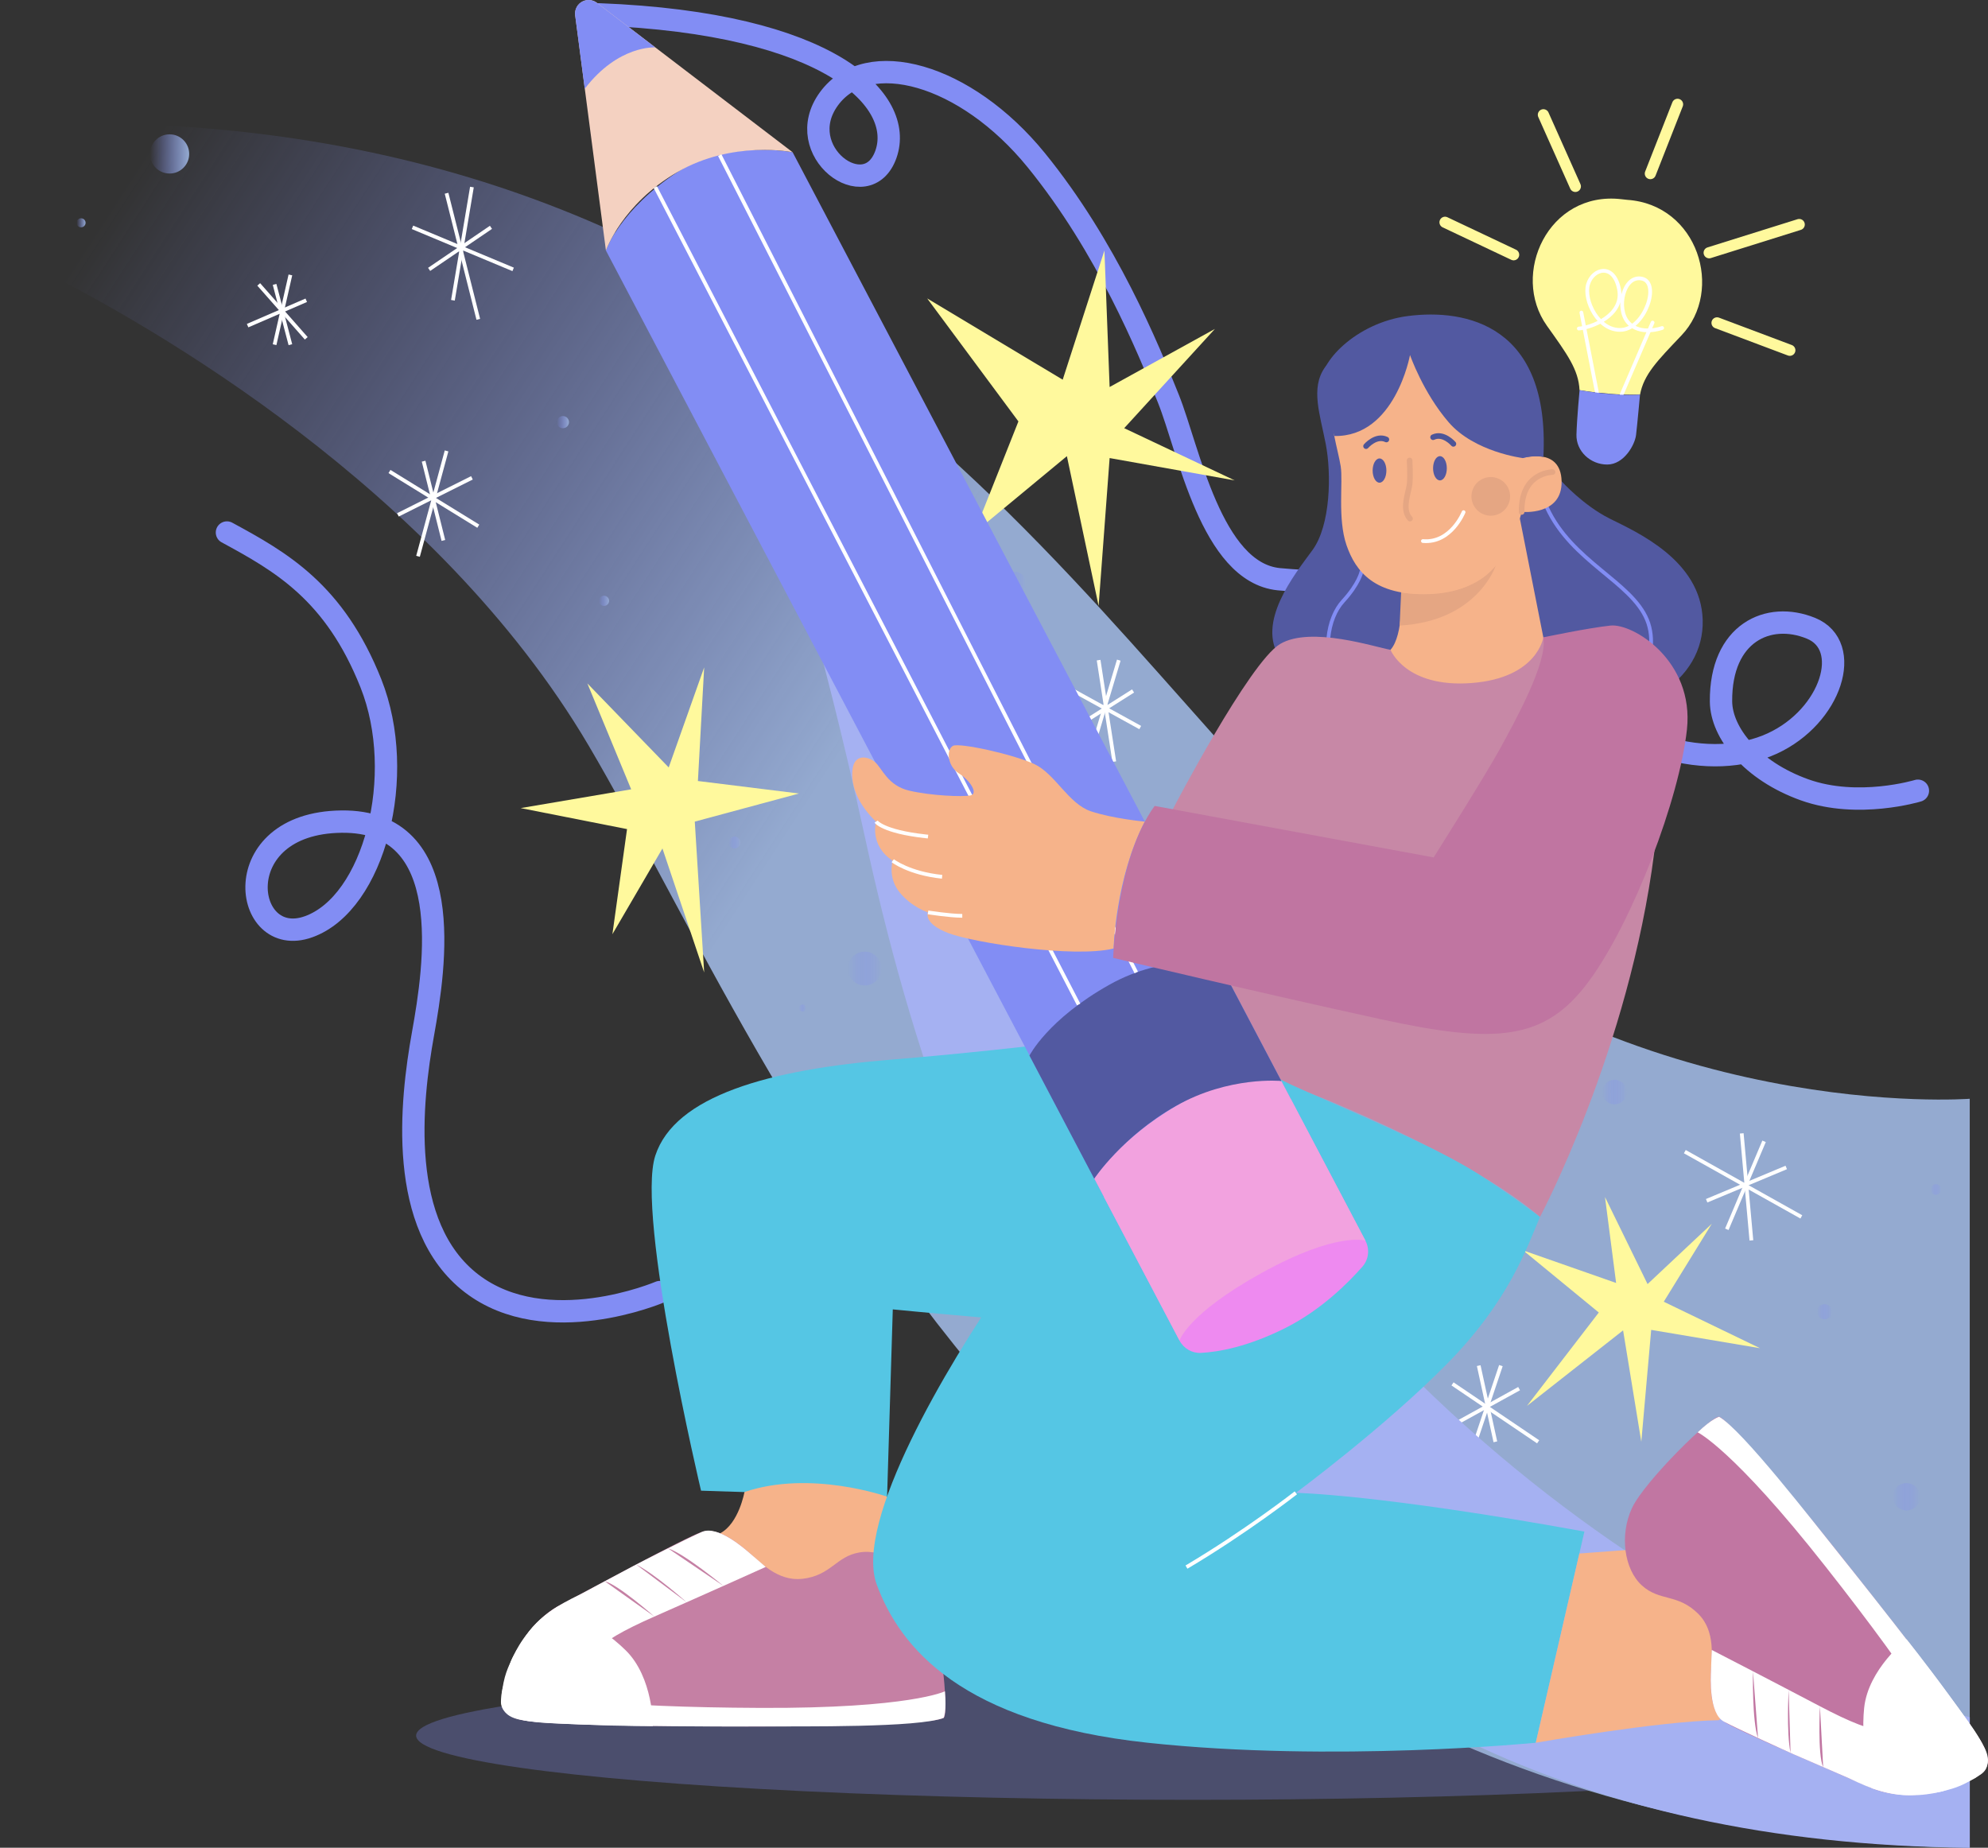 <?xml version="1.0" encoding="UTF-8"?> <svg xmlns="http://www.w3.org/2000/svg" xmlns:xlink="http://www.w3.org/1999/xlink" viewBox="0 0 355.92 330.82"><rect x="0" y="0" width="355.92" height="330.82" fill="#333333" stroke="none"/><defs><style> .cls-1 { stroke: #fff99d; stroke-width: 2px; } .cls-1, .cls-2, .cls-3, .cls-4, .cls-5, .cls-6, .cls-7, .cls-8, .cls-9, .cls-10, .cls-11, .cls-12, .cls-13, .cls-14, .cls-15, .cls-16, .cls-17, .cls-18, .cls-19, .cls-20, .cls-21, .cls-22, .cls-23, .cls-24, .cls-25, .cls-26, .cls-27, .cls-28, .cls-29, .cls-30, .cls-31 { stroke-miterlimit: 10; } .cls-1, .cls-4, .cls-7, .cls-15, .cls-18, .cls-21, .cls-23 { fill: none; } .cls-1, .cls-4, .cls-7, .cls-18, .cls-21, .cls-23 { stroke-linecap: round; } .cls-32 { fill: #f2a2df; } .cls-33 { fill: #f6b38a; } .cls-34 { fill: url(#_Безымянный_градиент_10-28); } .cls-2 { fill: url(#_Безымянный_градиент_10-3); } .cls-2, .cls-3, .cls-5, .cls-6, .cls-7, .cls-8, .cls-9, .cls-10, .cls-11, .cls-12, .cls-13, .cls-14, .cls-15, .cls-16, .cls-17, .cls-19, .cls-20, .cls-22, .cls-23, .cls-24, .cls-25, .cls-26, .cls-27, .cls-28, .cls-29, .cls-30, .cls-31 { stroke-width: .67px; } .cls-2, .cls-3, .cls-5, .cls-6, .cls-7, .cls-8, .cls-9, .cls-10, .cls-11, .cls-12, .cls-13, .cls-14, .cls-15, .cls-16, .cls-17, .cls-19, .cls-20, .cls-22, .cls-24, .cls-25, .cls-26, .cls-27, .cls-28, .cls-29, .cls-30, .cls-31 { stroke: #fff; } .cls-3 { fill: url(#_Безымянный_градиент_10-15); } .cls-35 { fill: #fff; } .cls-4 { stroke-width: 4px; } .cls-4, .cls-23 { stroke: #828df4; } .cls-5 { fill: url(#_Безымянный_градиент_10-14); } .cls-6 { fill: url(#_Безымянный_градиент_10-23); } .cls-36 { fill: url(#_Безымянный_градиент_10-30); } .cls-37 { fill: url(#_Безымянный_градиент_10-36); } .cls-38 { fill: url(#_Безымянный_градиент_10-33); } .cls-39 { isolation: isolate; } .cls-40 { fill: url(#_Безымянный_градиент_10-38); } .cls-41 { fill: #c788a6; } .cls-8 { fill: url(#_Безымянный_градиент_10-18); } .cls-9 { fill: url(#_Безымянный_градиент_10-7); } .cls-42 { fill: url(#_Безымянный_градиент_10-31); } .cls-43, .cls-44 { fill: #828df4; } .cls-10 { fill: url(#_Безымянный_градиент_10-16); } .cls-45 { fill: url(#_Безымянный_градиент_10-32); } .cls-11 { fill: url(#_Безымянный_градиент_10-8); } .cls-46 { fill: url(#_Безымянный_градиент_10-37); } .cls-12 { fill: url(#_Безымянный_градиент_10-6); } .cls-13 { fill: url(#_Безымянный_градиент_10-5); } .cls-14 { fill: url(#_Безымянный_градиент_10-11); } .cls-47 { fill: #e5a683; } .cls-48 { fill: url(#_Безымянный_градиент_10-27); } .cls-49 { fill: url(#_Безымянный_градиент_10-29); } .cls-50 { fill: #c075a1; } .cls-16 { fill: url(#_Безымянный_градиент_10-19); } .cls-51 { fill: url(#_Безымянный_градиент_10); } .cls-17 { fill: url(#_Безымянный_градиент_10-4); } .cls-18 { stroke: #e5a683; } .cls-52 { fill: url(#_Безымянный_градиент_10-35); } .cls-19 { fill: url(#_Безымянный_градиент_10-2); } .cls-20 { fill: url(#_Безымянный_градиент_10-9); } .cls-21 { stroke: #4d5598; } .cls-53 { fill: #5259a1; } .cls-22 { fill: url(#_Безымянный_градиент_10-21); } .cls-44 { mix-blend-mode: multiply; opacity: .3; } .cls-54 { fill: url(#_Безымянный_градиент_10-26); } .cls-55 { fill: #fff99d; } .cls-56 { fill: #a5b1f2; } .cls-57 { fill: #c176a2; } .cls-24 { fill: url(#_Безымянный_градиент_10-17); } .cls-58 { fill: #55c6e4; } .cls-25 { fill: url(#_Безымянный_градиент_10-13); } .cls-26 { fill: url(#_Безымянный_градиент_10-10); } .cls-59 { fill: #f4d1c1; } .cls-60 { fill: #ee8af0; } .cls-27 { fill: url(#_Безымянный_градиент_10-24); } .cls-61 { fill: #c580a4; } .cls-28 { fill: url(#_Безымянный_градиент_10-22); } .cls-29 { fill: url(#_Безымянный_градиент_10-12); } .cls-30 { fill: url(#_Безымянный_градиент_10-25); } .cls-31 { fill: url(#_Безымянный_градиент_10-20); } .cls-62 { fill: url(#_Безымянный_градиент_10-34); } </style><linearGradient id="_Безымянный_градиент_10" data-name="Безымянный градиент 10" x1="4.84" y1="60.23" x2="141.59" y2="148.72" gradientUnits="userSpaceOnUse"><stop offset="0" stop-color="#828df4" stop-opacity="0"></stop><stop offset="1" stop-color="#94aad0"></stop></linearGradient><linearGradient id="_Безымянный_градиент_10-2" data-name="Безымянный градиент 10" x1="79.66" y1="41.6" x2="82.09" y2="43.17" xlink:href="#_Безымянный_градиент_10"></linearGradient><linearGradient id="_Безымянный_градиент_10-3" data-name="Безымянный градиент 10" x1="76.25" y1="41.65" x2="81.33" y2="44.94" xlink:href="#_Безымянный_градиент_10"></linearGradient><linearGradient id="_Безымянный_градиент_10-4" data-name="Безымянный градиент 10" x1="80.37" y1="43.17" x2="81.92" y2="44.18" xlink:href="#_Безымянный_градиент_10"></linearGradient><linearGradient id="_Безымянный_градиент_10-5" data-name="Безымянный градиент 10" x1="75.48" y1="39.69" x2="81.21" y2="43.4" xlink:href="#_Безымянный_градиент_10"></linearGradient><linearGradient id="_Безымянный_градиент_10-6" data-name="Безымянный градиент 10" x1="48.88" y1="54.37" x2="50.2" y2="55.22" xlink:href="#_Безымянный_градиент_10"></linearGradient><linearGradient id="_Безымянный_градиент_10-7" data-name="Безымянный градиент 10" x1="45.81" y1="52.67" x2="49.51" y2="55.06" xlink:href="#_Безымянный_градиент_10"></linearGradient><linearGradient id="_Безымянный_градиент_10-8" data-name="Безымянный градиент 10" x1="47.14" y1="54.45" x2="49.04" y2="55.68" xlink:href="#_Безымянный_градиент_10"></linearGradient><linearGradient id="_Безымянный_градиент_10-9" data-name="Безымянный градиент 10" x1="47.41" y1="54.27" x2="49.87" y2="55.86" xlink:href="#_Безымянный_градиент_10"></linearGradient><linearGradient id="_Безымянный_градиент_10-10" data-name="Безымянный градиент 10" x1="75.11" y1="88.68" x2="76.89" y2="89.83" xlink:href="#_Безымянный_градиент_10"></linearGradient><linearGradient id="_Безымянный_градиент_10-11" data-name="Безымянный градиент 10" x1="70.51" y1="84.67" x2="76.08" y2="88.27" xlink:href="#_Безымянный_градиент_10"></linearGradient><linearGradient id="_Безымянный_градиент_10-12" data-name="Безымянный градиент 10" x1="73.5" y1="87.01" x2="76.69" y2="89.07" xlink:href="#_Безымянный_градиент_10"></linearGradient><linearGradient id="_Безымянный_градиент_10-13" data-name="Безымянный градиент 10" x1="74.97" y1="86.99" x2="77.22" y2="88.45" xlink:href="#_Безымянный_градиент_10"></linearGradient><linearGradient id="_Безымянный_градиент_10-14" data-name="Безымянный градиент 10" x1="193.39" y1="124.24" x2="197.04" y2="126.6" xlink:href="#_Безымянный_градиент_10"></linearGradient><linearGradient id="_Безымянный_градиент_10-15" data-name="Безымянный градиент 10" x1="195.7" y1="125.7" x2="197.24" y2="126.7" xlink:href="#_Безымянный_градиент_10"></linearGradient><linearGradient id="_Безымянный_градиент_10-16" data-name="Безымянный градиент 10" x1="188.66" y1="121.04" x2="194.27" y2="124.67" xlink:href="#_Безымянный_градиент_10"></linearGradient><linearGradient id="_Безымянный_градиент_10-17" data-name="Безымянный градиент 10" x1="196.44" y1="124.5" x2="197.72" y2="125.33" xlink:href="#_Безымянный_градиент_10"></linearGradient><linearGradient id="_Безымянный_градиент_10-18" data-name="Безымянный градиент 10" x1="311.36" y1="211.48" x2="312.24" y2="212.05" xlink:href="#_Безымянный_градиент_10"></linearGradient><linearGradient id="_Безымянный_градиент_10-19" data-name="Безымянный градиент 10" x1="302.9" y1="206.1" x2="310.02" y2="210.7" xlink:href="#_Безымянный_градиент_10"></linearGradient><linearGradient id="_Безымянный_градиент_10-20" data-name="Безымянный градиент 10" x1="308.13" y1="209.55" x2="311.67" y2="211.84" xlink:href="#_Безымянный_градиент_10"></linearGradient><linearGradient id="_Безымянный_градиент_10-21" data-name="Безымянный градиент 10" x1="309.32" y1="209.83" x2="311.92" y2="211.52" xlink:href="#_Безымянный_градиент_10"></linearGradient><linearGradient id="_Безымянный_градиент_10-22" data-name="Безымянный градиент 10" x1="264.41" y1="251.48" x2="265.65" y2="252.29" xlink:href="#_Безымянный_градиент_10"></linearGradient><linearGradient id="_Безымянный_градиент_10-23" data-name="Безымянный градиент 10" x1="260.61" y1="248.35" x2="266.13" y2="251.92" xlink:href="#_Безымянный_градиент_10"></linearGradient><linearGradient id="_Безымянный_градиент_10-24" data-name="Безымянный градиент 10" x1="262.42" y1="248.86" x2="265.38" y2="250.77" xlink:href="#_Безымянный_градиент_10"></linearGradient><linearGradient id="_Безымянный_градиент_10-25" data-name="Безымянный градиент 10" x1="264.14" y1="250.19" x2="265.93" y2="251.34" xlink:href="#_Безымянный_градиент_10"></linearGradient><linearGradient id="_Безымянный_градиент_10-26" data-name="Безымянный градиент 10" x1="26.85" y1="27.56" x2="33.86" y2="27.56" xlink:href="#_Безымянный_градиент_10"></linearGradient><linearGradient id="_Безымянный_градиент_10-27" data-name="Безымянный градиент 10" x1="13.7" y1="39.89" x2="15.32" y2="39.89" xlink:href="#_Безымянный_градиент_10"></linearGradient><linearGradient id="_Безымянный_градиент_10-28" data-name="Безымянный градиент 10" x1="99.69" y1="75.58" x2="101.86" y2="75.58" xlink:href="#_Безымянный_градиент_10"></linearGradient><linearGradient id="_Безымянный_градиент_10-29" data-name="Безымянный градиент 10" x1="107.23" y1="107.57" x2="109.04" y2="107.57" xlink:href="#_Безымянный_градиент_10"></linearGradient><linearGradient id="_Безымянный_градиент_10-30" data-name="Безымянный градиент 10" x1="179.66" y1="104.38" x2="183.69" y2="104.38" xlink:href="#_Безымянный_градиент_10"></linearGradient><linearGradient id="_Безымянный_градиент_10-31" data-name="Безымянный градиент 10" x1="130.45" y1="150.84" x2="132.58" y2="150.84" xlink:href="#_Безымянный_градиент_10"></linearGradient><linearGradient id="_Безымянный_градиент_10-32" data-name="Безымянный градиент 10" x1="151.79" y1="173.41" x2="157.86" y2="173.41" xlink:href="#_Безымянный_градиент_10"></linearGradient><linearGradient id="_Безымянный_градиент_10-33" data-name="Безымянный градиент 10" x1="143.05" y1="180.47" x2="144.31" y2="180.47" xlink:href="#_Безымянный_градиент_10"></linearGradient><linearGradient id="_Безымянный_градиент_10-34" data-name="Безымянный градиент 10" x1="286.86" y1="195.52" x2="291.25" y2="195.52" xlink:href="#_Безымянный_градиент_10"></linearGradient><linearGradient id="_Безымянный_градиент_10-35" data-name="Безымянный градиент 10" x1="325.31" y1="234.85" x2="328" y2="234.85" xlink:href="#_Безымянный_градиент_10"></linearGradient><linearGradient id="_Безымянный_градиент_10-36" data-name="Безымянный градиент 10" x1="338.87" y1="267.98" x2="343.77" y2="267.98" xlink:href="#_Безымянный_градиент_10"></linearGradient><linearGradient id="_Безымянный_градиент_10-37" data-name="Безымянный градиент 10" x1="345.65" y1="212.96" x2="347.56" y2="212.96" xlink:href="#_Безымянный_градиент_10"></linearGradient><linearGradient id="_Безымянный_градиент_10-38" data-name="Безымянный градиент 10" x1="243.97" y1="261.47" x2="245.82" y2="261.47" xlink:href="#_Безымянный_градиент_10"></linearGradient></defs><g class="cls-39"><g id="OBJECTS"><g><ellipse class="cls-44" cx="213.5" cy="310.74" rx="139" ry="11.5"></ellipse><path class="cls-4" d="m343.37,141.57s-10.71,3.26-20.26-.15c-9.55-3.41-14.95-10.24-14.99-15.84-.09-12.27,8.47-16.21,16.1-13.1,7.63,3.1,3.69,15.76-6.93,20.64-10.62,4.88-27.85,1.64-40.87-14.19-13.02-15.83-35.39-14.01-47.48-15.23-12.08-1.22-16.13-23.27-19.76-32.32-3.63-9.06-11.03-27.18-23.66-42.71-12.63-15.53-30.25-20.36-37.11-10.98s6.86,19.45,10.21,9.91c3.34-9.54-9.82-23.44-51.4-25.03"></path><g><path class="cls-51" d="m352.66,196.72s-59.45,4.58-108.51-37.63C196.67,118.24,150.23,21.77,13.93,22.07c-7.7.02-13.93,6.28-13.93,13.98h0c0,5.27,2.96,10.09,7.66,12.47,19.33,9.76,70.46,38.8,97.7,84.92,34.05,57.63,85.18,194.92,247.29,197.38v-134.09Z"></path><g><g><line class="cls-19" x1="84.49" y1="33.49" x2="81.09" y2="53.76"></line><line class="cls-2" x1="79.95" y1="34.6" x2="85.63" y2="57.17"></line><line class="cls-17" x1="87.9" y1="40.7" x2="76.83" y2="48.23"></line><line class="cls-13" x1="73.85" y1="40.7" x2="91.87" y2="48.23"></line></g><g><line class="cls-12" x1="51.99" y1="49.22" x2="49.16" y2="61.71"></line><line class="cls-9" x1="46.32" y1="50.92" x2="54.83" y2="60.57"></line><line class="cls-11" x1="54.83" y1="53.76" x2="44.33" y2="58.3"></line><line class="cls-20" x1="49.16" y1="50.92" x2="51.99" y2="61.71"></line></g><g><line class="cls-26" x1="79.95" y1="80.73" x2="74.84" y2="99.6"></line><line class="cls-14" x1="85.63" y1="94.21" x2="69.73" y2="84.42"></line><line class="cls-29" x1="75.84" y1="82.57" x2="79.38" y2="96.76"></line><line class="cls-25" x1="84.49" y1="85.55" x2="71.24" y2="92.18"></line></g><g><line class="cls-5" x1="196.69" y1="118.19" x2="199.49" y2="136.36"></line><line class="cls-3" x1="202.86" y1="123.71" x2="192.5" y2="130.26"></line><line class="cls-10" x1="187.63" y1="121.17" x2="204.14" y2="130.26"></line><line class="cls-24" x1="200.3" y1="118.19" x2="195.88" y2="132.95"></line></g><g><line class="cls-8" x1="315.83" y1="204.34" x2="309.16" y2="220.09"></line><line class="cls-16" x1="301.64" y1="206.19" x2="322.5" y2="217.87"></line><line class="cls-31" x1="311.83" y1="202.92" x2="313.56" y2="222.08"></line><line class="cls-22" x1="319.8" y1="209.02" x2="305.55" y2="214.98"></line></g><g><line class="cls-28" x1="268.71" y1="244.5" x2="263.32" y2="260.54"></line><line class="cls-6" x1="260.05" y1="247.77" x2="275.38" y2="258.14"></line><line class="cls-27" x1="264.74" y1="244.5" x2="267.72" y2="258.14"></line><line class="cls-30" x1="271.97" y1="248.62" x2="260.9" y2="254.72"></line></g></g><g><circle class="cls-54" cx="30.36" cy="27.56" r="3.51"></circle><path class="cls-48" d="m13.7,39.89c0,.45.36.81.81.81s.81-.36.81-.81-.36-.81-.81-.81-.81.36-.81.81Z"></path><path class="cls-34" d="m99.69,75.58c0,.6.49,1.09,1.09,1.09s1.09-.49,1.09-1.09-.49-1.09-1.09-1.09-1.09.49-1.09,1.09Z"></path><path class="cls-49" d="m107.23,107.57c0,.5.41.91.91.91s.91-.41.91-.91-.41-.91-.91-.91-.91.41-.91.91Z"></path><circle class="cls-36" cx="181.68" cy="104.38" r="2.01"></circle><path class="cls-42" d="m130.45,150.84c0,.59.48,1.06,1.06,1.06s1.06-.48,1.06-1.06-.48-1.06-1.06-1.06-1.06.48-1.06,1.06Z"></path><path class="cls-45" d="m151.79,173.41c0,1.68,1.36,3.03,3.03,3.03s3.03-1.36,3.03-3.03-1.36-3.03-3.03-3.03-3.03,1.36-3.03,3.03Z"></path><path class="cls-38" d="m143.05,180.47c0,.35.28.63.63.63s.63-.28.63-.63-.28-.63-.63-.63-.63.28-.63.63Z"></path><path class="cls-62" d="m286.86,195.52c0,1.21.98,2.2,2.2,2.2s2.2-.98,2.2-2.2-.98-2.2-2.2-2.2-2.2.98-2.2,2.2Z"></path><path class="cls-52" d="m325.31,234.85c0,.74.6,1.35,1.35,1.35s1.35-.6,1.35-1.35-.6-1.35-1.35-1.35-1.35.6-1.35,1.35Z"></path><circle class="cls-37" cx="341.32" cy="267.98" r="2.45"></circle><path class="cls-46" d="m345.65,212.96c0,.53.43.95.95.95s.95-.43.95-.95-.43-.95-.95-.95-.95.43-.95.95Z"></path><path class="cls-40" d="m243.97,261.47c0,.51.41.93.93.93s.93-.41.93-.93-.41-.93-.93-.93-.93.41-.93.93Z"></path></g></g><path class="cls-56" d="m352.66,307.45s-82.18-20.19-138.73-109.74c-56.55-89.54-51.8-120.23-90.58-149.49,0,0,16.19,31.22,31.48,101.56,15.29,70.34,53.62,179.79,197.83,181.04v-23.37Z"></path><path class="cls-4" d="m40.63,95.34c9.63,5.23,19.26,10.61,25.78,27.02,6.52,16.41.62,39.36-11.18,43.57-11.8,4.21-14.91-18.58,5.9-18.83,20.81-.25,16.77,25.94,14.6,38.01-2.17,12.06-4.66,34.42,8.7,44.67,13.36,10.25,33.7,1.55,33.7,1.55"></path><polygon class="cls-55" points="198.66 69.29 197.73 44.85 190.26 67.98 166 53.43 182.33 75.45 174.4 95.42 191.01 81.67 196.69 108.48 198.66 82.01 221.05 86.01 201.27 76.66 217.51 58.89 198.66 69.29"></polygon><polygon class="cls-55" points="124.95 139.83 126.07 119.49 119.72 137.4 105.16 122.36 113 141.32 93.22 144.68 112.26 148.44 109.64 167.26 118.6 151.91 126.07 174.11 124.39 147.1 143.05 142.07 124.95 139.83"></polygon><polygon class="cls-55" points="289.34 229.7 272.7 223.87 286.24 234.99 273.37 251.72 290.59 238.19 293.85 258.14 295.62 238.1 315.1 241.38 297.87 233.06 306.47 219.1 294.97 229.9 287.35 214.32 289.34 229.7"></polygon><g><path class="cls-55" d="m290.24,35.66l1.1.12c12.65.86,17.36,16.22,9.7,24.27-4.3,4.52-6.73,6.96-7.42,10.6,0,0-2.95.09-5.76-.17v-.02c-2.59-.18-5.07-.61-5.07-.61-.18-3.7-2.23-6.46-5.85-11.54-6.55-9.21.25-24.14,13.3-22.65Z"></path><g><line class="cls-7" x1="290.32" y1="70.66" x2="295.87" y2="57.75"></line><line class="cls-7" x1="283.12" y1="55.96" x2="285.91" y2="70.3"></line><path class="cls-7" d="m297.58,58.72s-3.91,1.47-6.1-1c-2.19-2.47-.82-8.55,2.49-7.83,3.31.72.56,8.83-3.62,9.16-4.18.34-6.88-5.34-6.03-8.16.84-2.82,4.6-3.88,5.54.88.93,4.77-5.07,6.92-7.2,7.05"></path></g><line class="cls-1" x1="295.47" y1="31.08" x2="300.34" y2="18.68"></line><line class="cls-1" x1="282.04" y1="33.37" x2="276.32" y2="20.55"></line><line class="cls-1" x1="270.99" y1="45.61" x2="258.71" y2="39.8"></line><line class="cls-1" x1="306" y1="45.25" x2="322.12" y2="40.2"></line><line class="cls-1" x1="307.41" y1="57.81" x2="320.44" y2="62.71"></line><path class="cls-43" d="m293.62,70.64s-.5,5.48-.71,7.24c-.21,1.75-2.15,5.28-5.15,5.29s-5.61-2.37-5.52-5.39c.09-3.03.56-7.93.56-7.93,0,0,6.05,1.1,10.83.8Z"></path></g><g><g><path class="cls-53" d="m279.57,86.16s3.87,4.31,8.62,6.69c4.76,2.38,16.35,7.43,16.65,18.14.3,10.7-10.97,18.58-29.49,18.29-18.52-.3-41.86-5.05-46.18-11.45-4.31-6.39,2.53-14.87,5.8-19.33,3.27-4.46,3.42-13.68,2.38-19.03-1.04-5.35-2.72-9.94-.19-13.63,2.52-3.69,14.04-9.66,20.56-5.57,6.52,4.08,16.74,21.36,21.85,25.89Z"></path><path class="cls-23" d="m291.4,127s6.31-9.18,3.48-16.02c-2.82-6.84-13.46-10.41-17.93-20.11-4.47-9.69-5.01-12.12-5.01-12.12"></path><path class="cls-23" d="m243.74,102.37s-.44,2.16-3.27,5.24-3.87,9.35-1.12,16.1"></path></g><g><path class="cls-58" d="m214.89,183.65s-32.81,4.26-55.06,6.04c-22.25,1.78-39.02,6.53-42.51,17.22-3.49,10.69,8.19,59.98,8.19,59.98l33.31,1.08,1.02-33.54s25.92,2.57,43.6,3.37c17.68.79,19.87-43.68,11.46-54.14Z"></path><path class="cls-33" d="m133.28,267.14s-1,5.63-4.35,7.38c0,0,4.59,9.1,12.65,10.64,8.06,1.54,21.03-4.18,21.03-4.18l-3.79-13.02s-13.68-4.86-25.54-.83Z"></path><g><path class="cls-61" d="m143.6,282.67c-4.37.5-7.6-3.08-9.38-4.62-1.78-1.54-5.57-4.74-8.53-3.79-2.96.95-21.21,10.9-25.72,13.27-4.5,2.37-9.84,9.36-10.19,17.19,0,0-.36,2.61,4.15,3.32,4.5.71,20.5,1.07,41.95,1.07s32-.83,33.07-1.54c1.07-.71-.71-17.66-3.08-22.4-2.37-4.74-7.7-7.94-11.97-7.23-4.27.71-5.07,4.15-10.3,4.74Z"></path><path class="cls-35" d="m169.17,302.81s-6.27,3.09-33.05,2.97c-26.78-.12-40.27-1.8-45.91-4.28,0,0-.47,1.52-.43,2.14.04.62-1.18,3.32,4.15,4.39,5.33,1.07,33.9,1.11,41.95,1.07,8.06-.04,28.56.24,33.07-1.54,0,0,.55-1.1.22-4.75Z"></path><path class="cls-35" d="m90.2,301.51c3.27,1.89,12.94,2.8,12.94,2.8.1-7.05,2.98-10.02,14.01-14.88,11.02-4.86,19.94-8.89,19.94-8.89,0,0-2.02-1.75-2.88-2.48-.86-.73-5.69-5.05-8.53-3.79s-10.93,5.39-12.29,6.11c-1.36.72-8.2,4.37-9.48,5.06s-6.83,2.98-9.7,7.36c-2.88,4.38-2.61,4.32-3.02,5.46-.41,1.14-.99,3.26-.99,3.26Z"></path><path class="cls-35" d="m99.97,287.53s7.04,3.02,12.03,7.92c5,4.9,4.9,13.58,4.9,13.58,0,0-5.44.03-11.8-.24-6.36-.27-7.84-.27-10.28-.61-2.45-.34-5.48-.74-5.04-4.53.44-3.79,1.1-4.92,2.14-7.17,1.04-2.25,3.52-6.24,8.06-8.94Z"></path><g><path class="cls-61" d="m129.52,283.94s-6.96-5.77-9.93-6.73"></path><path class="cls-61" d="m122.94,286.87s-5.74-5.11-9.05-6.76"></path><path class="cls-61" d="m117.16,289.43s-6.49-5.73-8.89-6.33"></path></g></g></g><path class="cls-41" d="m276.31,114.11s-7.28,3.12-13.68,3.87c-6.4.74-11.01-1.19-13.68-1.64-2.68-.45-14.27-4.31-19.77-1.04-5.5,3.27-19.21,29.59-19.21,29.59,0,0-4.93,21.11,0,31.66s16.98,16.2,24.26,19.03,30.33,12.64,41.48,22.3c0,0,15.96-29.95,20.47-65.37,4.51-35.42-19.86-38.39-19.86-38.39Z"></path><path class="cls-33" d="m276.31,114.11l-4.2-21.26s-4.95,9.81-11.9,11.3c-6.95,1.49-9.35,1.91-9.35,1.91,0,0,.47,7.6-1.91,10.28,0,0,2.68,6.84,14.49,5.95,11.82-.89,12.87-8.18,12.87-8.18Z"></path><path class="cls-47" d="m267.78,101.28s-3.22,9.95-17.2,10.72l.27-5.94s11.53,2.01,16.92-4.78Z"></path><g><path class="cls-58" d="m275.71,217.87c-2.33,5.47-5.5,14.97-16.59,26.25-11.08,11.28-27.12,23.16-27.12,23.16,0,0,14.65.2,51.66,6.93l-8.71,37.81s-36.22,3.56-69.48,0c-33.25-3.56-44.34-17.02-48.5-28.31-4.16-11.28,12.87-39.59,22.57-53.64,9.7-14.05,35.34-46.42,35.34-46.42,0,0,3.5,5.02,19.34,11.93,15.84,6.9,24.62,10.91,30.42,14.6s11.06,7.7,11.06,7.7Z"></path><path class="cls-33" d="m282.76,278.14l-7.8,33.88s21.98-3.87,32.79-4.04c0,0,6.78-7.42,2.42-17.1-4.36-9.68-15-13.67-15-13.67l-12.4.93Z"></path><g><path class="cls-57" d="m304.09,288.99c3.11,3.11,2.32,7.87,2.22,10.22-.1,2.35-.24,7.31,2.34,9.04,2.59,1.73,21.74,9.82,26.39,11.87,4.66,2.05,13.45,1.87,19.79-2.72,0,0,2.26-1.34.02-5.31-2.25-3.97-11.92-16.71-25.27-33.51-13.35-16.79-20.56-24.53-21.78-24.93-1.22-.39-13.38,11.55-15.62,16.35s-1.42,10.97,1.79,13.87c3.21,2.9,6.4,1.39,10.12,5.11Z"></path><path class="cls-35" d="m303.94,256.44s6.32,2.98,22.89,24.03c16.57,21.04,23.65,32.64,25.22,38.6,0,0,1.49-.58,1.94-.99.46-.41,3.33-1.14.85-5.98-2.48-4.84-20.23-27.23-25.27-33.51-5.05-6.28-17.59-22.51-21.78-24.93,0,0-1.2.26-3.85,2.78Z"></path><path class="cls-35" d="m352.06,319.07c-.56-3.73-5.86-11.87-5.86-11.87-5.58,4.31-9.7,3.9-20.36-1.71-10.66-5.6-19.37-10.08-19.37-10.08,0,0-.12,2.67-.15,3.8-.04,1.12-.41,7.6,2.34,9.04,2.75,1.44,11.02,5.2,12.43,5.82,1.41.62,8.52,3.7,9.86,4.27,1.34.58,6.58,3.49,11.8,3.02,5.22-.47,5.01-.64,6.15-1.03,1.15-.39,3.17-1.26,3.17-1.26Z"></path><path class="cls-35" d="m335.04,320.12s-2.01-7.39-1.29-14.35c.73-6.96,7.58-12.28,7.58-12.28,0,0,3.41,4.24,7.16,9.39,3.74,5.15,4.66,6.3,5.92,8.43,1.26,2.13,2.83,4.75-.41,6.77-3.24,2.01-4.54,2.2-6.95,2.79-2.41.58-7.07,1.13-12.02-.74Z"></path><g><path class="cls-57" d="m313.84,299.22s-.18,9.04.91,11.96"></path><path class="cls-57" d="m320.23,302.55s-.43,7.67.34,11.29"></path><path class="cls-57" d="m325.83,305.49s-.44,8.65.58,10.9"></path></g></g><path class="cls-15" d="m232,267.28s-8.88,6.95-19.58,13.29"></path></g><g><path class="cls-33" d="m238.54,72.78c-.66,2.48,1.04,7.88,1.49,10.7s-.59,9.37,1.04,14.12c1.64,4.76,5.05,9.07,14.72,8.77s14.42-5.95,16.65-14.72c2.23-8.77-2.38-23.19-9.66-28.54s-20.66-3.72-24.23,9.66Z"></path><path class="cls-33" d="m272.62,82.01s6.81-2.1,6.96,4.14c.15,6.24-7.14,5.5-7.14,5.5,0,0-3.06-3.53.18-9.64Z"></path><path class="cls-18" d="m252.37,82.44s.15,2.83,0,4.24c-.15,1.41-1.5,4.53.07,6.17"></path><path class="cls-7" d="m262.03,91.69s-2.23,5.62-7.28,5.18"></path><path class="cls-53" d="m272.62,82.01s-8.65-1.06-13.26-6.41c-4.61-5.35-6.92-12.04-6.92-12.04,0,0-2.66,14.72-13.55,14.5,0,0-1.53-5.28-2.27-9.14-.74-3.87,6.15-11.15,15.45-12.34,10.44-1.34,25.44,1.66,24.25,25.23,0,0-1.73-.36-3.7.21Z"></path><path class="cls-18" d="m277.96,84.52s-5.67,0-5.53,7.14"></path><path class="cls-47" d="m263.44,88.87c0,1.91,1.55,3.46,3.46,3.46s3.46-1.55,3.46-3.46-1.55-3.46-3.46-3.46-3.46,1.55-3.46,3.46Z"></path><g><path class="cls-21" d="m260.21,79.47s-1.78-2.08-3.64-1.19"></path><path class="cls-53" d="m256.57,83.84c0,1.2.55,2.17,1.23,2.17s1.23-.97,1.23-2.17-.55-2.17-1.23-2.17-1.23.97-1.23,2.17Z"></path></g><g><path class="cls-21" d="m244.57,79.88s1.78-2.08,3.64-1.19"></path><ellipse class="cls-53" cx="246.98" cy="84.25" rx="1.23" ry="2.17"></ellipse></g></g><g><path class="cls-43" d="m197.65,214.32l33.43-17.59L141.91,27.26s-11.76-2.28-20.6,3.53c-10.35,6.79-12.83,14.06-12.83,14.06l89.18,169.47Z"></path><path class="cls-60" d="m197.65,214.32l33.43-17.59,13.38,25.41c.8,1.51.59,3.35-.54,4.64-2.48,2.83-7.35,7.74-13.73,10.95-6.93,3.49-12.22,4.34-15.19,4.49-1.59.08-3.08-.79-3.83-2.21l-13.53-25.69Z"></path><path class="cls-32" d="m244.46,222.13s-5.05-1.69-18.48,5.72c-13.42,7.4-14.8,12.16-14.8,12.16l-15.26-28.99s4.22-6.88,14.64-13.02c10.41-6.15,18.85-4.46,18.85-4.46l15.06,28.6Z"></path><path class="cls-53" d="m229.4,193.53l-11.11-21.11s-9.67-1.72-19.63,3.86c-11.07,6.2-14.35,12.71-14.35,12.71l11.59,22.03s5.1-7.63,14.64-13.02c9.53-5.39,18.85-4.46,18.85-4.46Z"></path><path class="cls-59" d="m141.91,27.26L106.86.5c-.72-.55-1.7-.65-2.52-.26h0c-.95.45-1.49,1.46-1.36,2.5l5.5,42.11s2.89-8.31,12.83-14.06c9.94-5.75,20.6-3.53,20.6-3.53Z"></path><path class="cls-43" d="m117.32,8.49s-6.61-.47-12.63,7.4l-1.72-13.15c-.14-1.04.41-2.05,1.36-2.5h0c.82-.39,1.79-.29,2.52.26l10.47,7.99Z"></path><line class="cls-15" x1="128.86" y1="27.78" x2="203.43" y2="174.11"></line><line class="cls-15" x1="193.11" y1="179.84" x2="117.32" y2="33.49"></line></g><g><g><path class="cls-33" d="m204.97,147.1s-5.66-.51-9.67-1.85c-4.01-1.34-6.37-6.68-10.08-8.43s-13.41-3.88-14.6-3.29c-1.19.59-1.08,3.58,1.05,4.93,2.13,1.35,3.51,3.69,2.05,3.96-1.46.27-6.99.05-10.92-.86-3.93-.91-4.88-4.06-6.14-5.11-1.26-1.06-3.73-1.57-4.04,1.41-.31,2.98,1.13,6.27,4.22,9.25,0,0-1.23,4.22,2.98,6.99,0,0-.93,2.98,1.23,5.65,2.16,2.67,5.08,3.6,5.08,3.6,0,0-.92,1.95,3.63,3.7,4.55,1.75,22.5,4.51,29.61,2.77,0,0,.34-12.64,5.58-22.72Z"></path><g><path class="cls-15" d="m156.85,147.1s1.17,1.78,8.83,2.63c.15.02.31.03.47.05"></path><path class="cls-15" d="m159.83,154.1s2.88,2.26,8.84,2.88"></path><path class="cls-15" d="m166.15,163.35s3.86.62,6.13.62"></path></g></g><path class="cls-50" d="m276.31,114.11s8.02-1.69,12.03-2.11c4.01-.42,15.01,6.27,13.68,18.61-1.34,12.34-9.66,34.34-17.54,45.05-7.88,10.7-16.65,11.3-37.17,6.84-20.52-4.46-48.02-11-48.02-11,0,0,.59-17.84,7.43-27.21l49.95,9.22s9.22-14.58,11.89-19.47,8.6-15.57,7.74-19.92Z"></path></g></g></g></g></g></svg> 